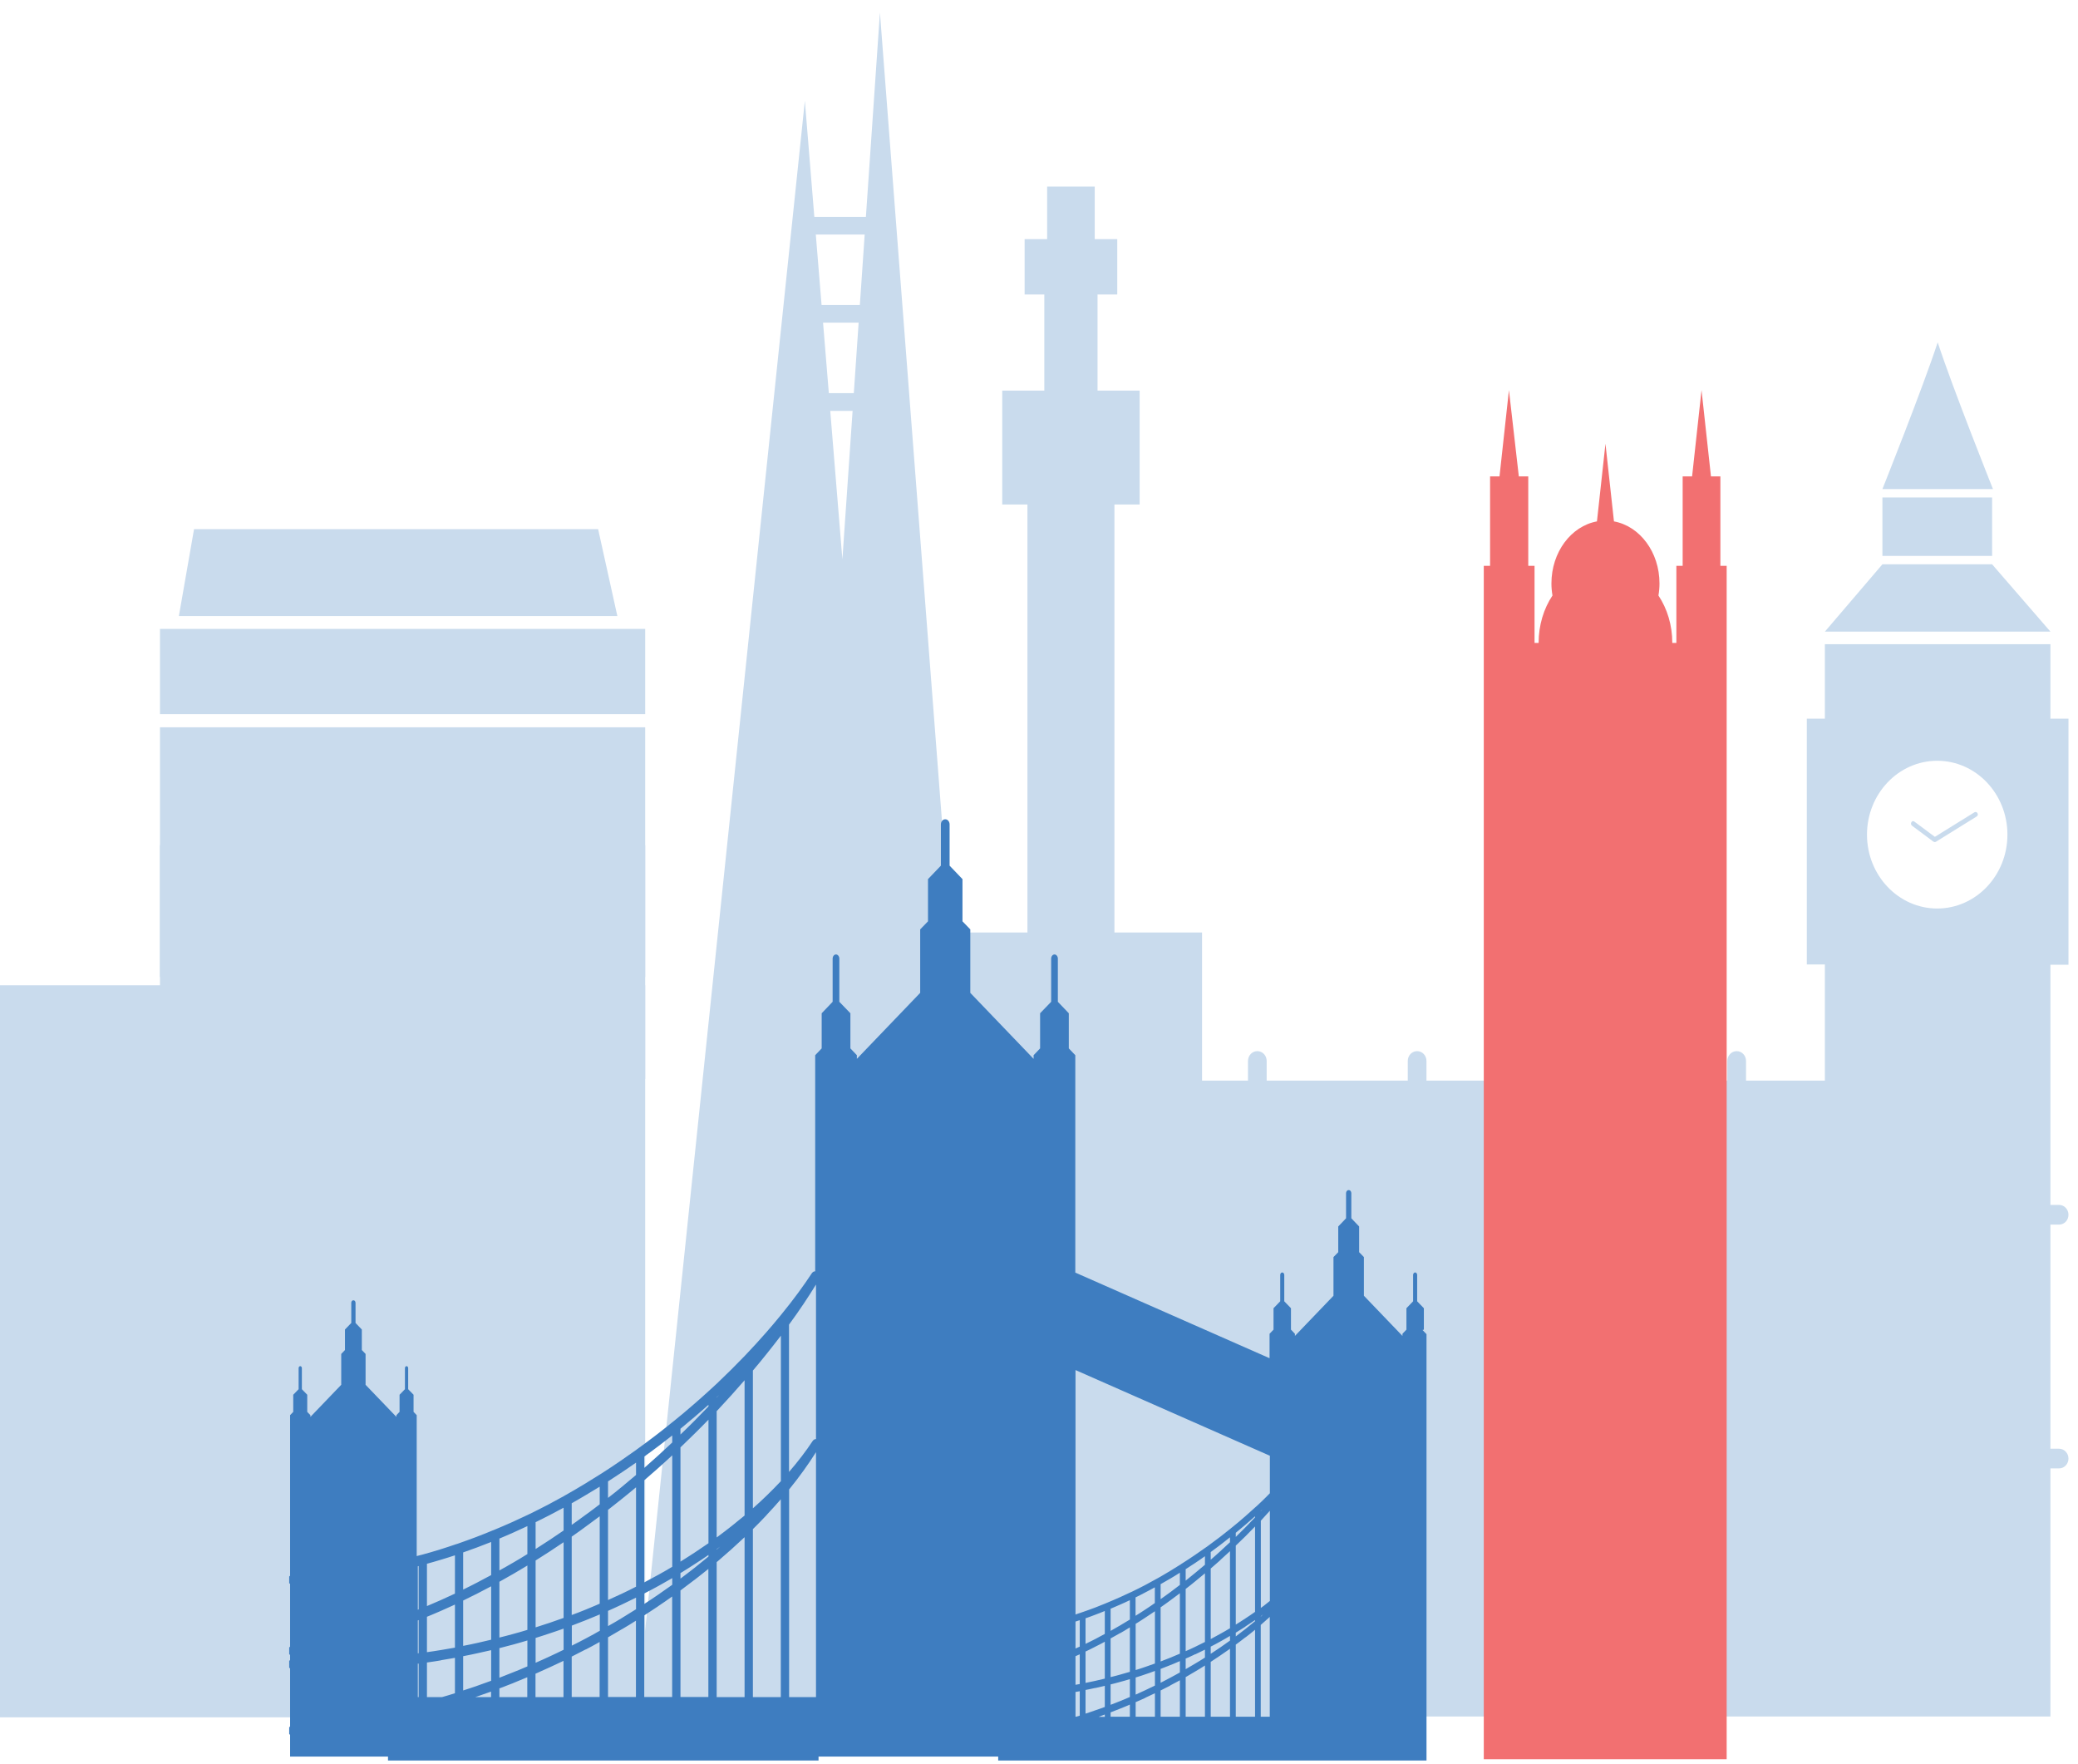 <svg width="152" height="129" viewBox="0 0 152 129" fill="none" xmlns="http://www.w3.org/2000/svg">
<g clip-path="url(#clip0_1112_78872)">
<path d="M64.364 0.92L63.338 15.863H59.566L58.873 7.372L46.511 125.72L73.981 126.206L64.364 0.92ZM60.199 23.599H62.807L62.454 28.756H60.627L60.204 23.599H60.199ZM63.249 17.153L62.896 22.31H60.096L59.674 17.153H63.254H63.249ZM60.73 30.051H62.365L61.619 40.911L60.73 30.051Z" fill="#C9DBED"/>
</g>
<rect y="72.064" width="47.194" height="53.54" fill="#C9DBED"/>
<rect x="11.702" y="53.194" width="35.492" height="18.263" fill="#C9DBED"/>
<rect x="11.702" y="61.815" width="35.492" height="17.101" fill="#C9DBED"/>
<rect x="11.702" y="45.998" width="35.492" height="6.236" fill="#C9DBED"/>
<path d="M14.194 38.7L13.084 45.056H45.158L43.751 38.7H14.194Z" fill="#C9DBED"/>
<g clip-path="url(#clip1_1112_78872)">
<path fill-rule="evenodd" clip-rule="evenodd" d="M75.154 125.536H81.518V36.897H83.361V28.569H80.282V21.538H81.724V17.492H80.076V13.649H76.596V17.492H74.948V21.538H76.39V28.569H73.311V36.897H75.154V125.536Z" fill="#C9DBED"/>
</g>
<g clip-path="url(#clip2_1112_78872)">
<path d="M145.717 36.386H137.693V40.658H145.717V36.386Z" fill="#C9DBED"/>
<path d="M145.781 35.771C145.781 35.771 142.847 28.426 141.737 25.039C140.627 28.426 137.693 35.771 137.693 35.771H145.781Z" fill="#C9DBED"/>
<path d="M145.717 41.273H137.693L133.486 46.196H149.983L145.717 41.273Z" fill="#C9DBED"/>
<path d="M141.445 61.562C141.491 61.599 141.562 61.593 141.614 61.562C142.608 60.948 143.601 60.327 144.595 59.712C144.776 59.596 144.612 59.3 144.425 59.411C143.578 59.94 142.73 60.462 141.877 60.991C141.76 61.065 141.649 61.132 141.532 61.206C141.433 61.132 141.34 61.058 141.24 60.991C140.837 60.69 140.428 60.388 140.025 60.087C139.849 59.958 139.686 60.259 139.855 60.388C140.381 60.782 140.913 61.175 141.439 61.569L141.445 61.562Z" fill="#C9DBED"/>
<path d="M151.303 70.542V52.563H149.982V47.117H133.485V52.563H132.164V70.542H133.485V79.036H127.717V77.598C127.717 77.199 127.413 76.879 127.034 76.879C126.654 76.879 126.35 77.199 126.35 77.598V79.036H116.03V77.598C116.03 77.199 115.726 76.879 115.346 76.879C114.966 76.879 114.662 77.199 114.662 77.598V79.036H104.342V77.598C104.342 77.199 104.038 76.879 103.658 76.879C103.278 76.879 102.975 77.199 102.975 77.598V79.036H92.654V77.598C92.654 77.199 92.35 76.879 91.971 76.879C91.591 76.879 91.287 77.199 91.287 77.598V79.036H87.927V68.2H69.565V125.542H149.982V107.397H150.619C150.999 107.397 151.303 107.071 151.303 106.678C151.303 106.284 150.993 105.959 150.619 105.959H149.982V89.566H150.619C150.999 89.566 151.303 89.246 151.303 88.846C151.303 88.447 150.993 88.127 150.619 88.127H149.982V70.56H151.303V70.542ZM141.702 55.642C144.542 55.642 146.838 58.064 146.838 61.045C146.838 64.026 144.536 66.448 141.702 66.448C138.867 66.448 136.565 64.026 136.565 61.045C136.565 58.064 138.867 55.642 141.702 55.642Z" fill="#C9DBED"/>
</g>
<g clip-path="url(#clip3_1112_78872)">
<path d="M104.152 97.248V95.682L103.662 95.176V93.251C103.662 93.149 103.595 93.066 103.514 93.066C103.432 93.066 103.365 93.149 103.365 93.251V95.176L102.876 95.682V97.248L102.586 97.552V97.709L99.766 94.77V91.942L99.418 91.583V89.704L98.846 89.105V87.272C98.846 87.143 98.765 87.042 98.661 87.042H98.646C98.542 87.042 98.46 87.143 98.46 87.272V89.105L97.889 89.704V91.583L97.54 91.942V94.77L94.72 97.709V97.552L94.431 97.248V95.682L93.941 95.176V93.251C93.941 93.149 93.874 93.066 93.793 93.066C93.711 93.066 93.644 93.149 93.644 93.251V95.176L93.155 95.682V97.248L92.865 97.552V99.339L78.655 93.076V77.177L78.18 76.679V74.109L77.379 73.271V70.112C77.379 69.946 77.267 69.808 77.134 69.808C77 69.808 76.889 69.946 76.889 70.112V73.271L76.08 74.109V76.679L75.605 77.177V77.444L70.975 72.617V67.975L70.403 67.385V64.299L69.461 63.314V60.301C69.461 60.099 69.327 59.924 69.157 59.924H69.127C68.964 59.924 68.823 60.09 68.823 60.301V63.314L67.88 64.299V67.385L67.309 67.975V72.617L62.678 77.444V77.177L62.204 76.679V74.109L61.395 73.271V70.112C61.395 69.946 61.283 69.808 61.15 69.808C61.016 69.808 60.905 69.946 60.905 70.112V73.271L60.104 74.109V76.679L59.629 77.177V92.983C59.54 92.983 59.458 93.02 59.391 93.112C58.783 94.034 58.041 95.056 57.165 96.124C57.15 96.143 57.128 96.161 57.113 96.189C56.772 96.613 56.408 97.036 56.022 97.479C55.555 98.013 55.058 98.556 54.531 99.109C54.508 99.127 54.494 99.146 54.479 99.164C53.841 99.828 53.158 100.509 52.438 101.191C52.26 101.357 52.082 101.522 51.897 101.688C51.874 101.707 51.852 101.725 51.837 101.743C51.474 102.075 51.102 102.407 50.717 102.738C50.242 103.153 49.759 103.558 49.255 103.963C49.233 103.973 49.21 103.991 49.195 104.009C48.824 104.313 48.446 104.608 48.068 104.903C47.6 105.262 47.118 105.621 46.62 105.981C46.598 105.99 46.576 106.008 46.561 106.027C46.183 106.294 45.804 106.561 45.418 106.828C44.951 107.15 44.476 107.464 43.986 107.777C43.964 107.786 43.949 107.795 43.927 107.814C43.548 108.053 43.163 108.293 42.769 108.532C42.539 108.67 42.309 108.809 42.072 108.947C41.834 109.085 41.589 109.223 41.352 109.361C41.33 109.361 41.315 109.38 41.292 109.398C40.907 109.61 40.513 109.822 40.12 110.034C39.66 110.273 39.193 110.513 38.718 110.743C38.695 110.743 38.673 110.761 38.658 110.771C38.265 110.955 37.872 111.139 37.471 111.323C37.011 111.526 36.551 111.729 36.076 111.922C36.054 111.922 36.039 111.931 36.024 111.94C35.631 112.106 35.23 112.263 34.822 112.419C34.369 112.594 33.909 112.751 33.449 112.917C33.427 112.917 33.404 112.926 33.382 112.935C32.981 113.073 32.581 113.202 32.173 113.331C31.72 113.469 31.267 113.608 30.807 113.727C30.792 113.727 30.77 113.727 30.755 113.737C30.666 113.764 30.57 113.783 30.481 113.81V103.503L30.251 103.263V102.011L29.857 101.605V100.067C29.857 99.984 29.805 99.92 29.739 99.92C29.672 99.92 29.62 99.984 29.62 100.067V101.605L29.227 102.011V103.263L28.997 103.503V103.632L26.741 101.283V99.026L26.466 98.74V97.239L26.006 96.76V95.286C26.006 95.185 25.939 95.102 25.858 95.102H25.843C25.761 95.102 25.695 95.185 25.695 95.286V96.76L25.234 97.239V98.74L24.96 99.026V101.283L22.704 103.632V103.503L22.474 103.263V102.011L22.081 101.605V100.067C22.081 99.984 22.029 99.92 21.962 99.92C21.895 99.92 21.843 99.984 21.843 100.067V101.605L21.45 102.011V103.263L21.22 103.503V115.247C21.131 115.312 21.057 115.413 21.057 115.551C21.057 115.689 21.131 115.782 21.22 115.846V120.433C21.123 120.507 21.049 120.627 21.064 120.783C21.079 120.903 21.138 120.986 21.22 121.041V121.419C21.131 121.483 21.064 121.575 21.057 121.714C21.057 121.852 21.123 121.962 21.22 122.027V126.273C21.123 126.347 21.049 126.448 21.057 126.596C21.057 126.725 21.131 126.817 21.22 126.881V128.475H28.381V128.788H59.874V128.475H73.015V128.788H104.345V97.58L104.055 97.276L104.152 97.248ZM57.722 96.871C58.486 95.83 59.132 94.853 59.688 93.951V105.253C59.599 105.253 59.517 105.29 59.451 105.382C58.961 106.128 58.382 106.883 57.714 107.657V96.88L57.722 96.871ZM59.688 106.211V124.127H57.722V108.938C58.478 108.007 59.132 107.095 59.688 106.211ZM55.072 100.242C55.429 99.828 55.77 99.404 56.096 98.998C56.453 98.556 56.794 98.114 57.12 97.69V108.33C56.794 108.68 56.453 109.02 56.096 109.37C55.77 109.684 55.429 110.006 55.072 110.319V100.242ZM56.089 110.789C56.445 110.411 56.787 110.034 57.113 109.656V124.127H55.072V111.839C55.429 111.489 55.77 111.139 56.096 110.789H56.089ZM52.423 102.195L52.512 102.112L52.601 102.029L52.512 102.121L52.423 102.213V102.186V102.195ZM52.423 103.208L52.512 103.116C53.195 102.388 53.848 101.661 54.464 100.951V110.844C53.848 111.36 53.195 111.876 52.512 112.383L52.423 112.447V103.208ZM52.423 113.304L52.512 113.239L52.676 113.119L52.512 113.258L52.423 113.331V113.294V113.304ZM52.512 114.179C53.195 113.598 53.848 113.009 54.464 112.429V124.127H52.423V114.252L52.512 114.179ZM49.774 104.498C50.123 104.212 50.464 103.927 50.798 103.641C51.147 103.346 51.488 103.042 51.822 102.747V102.867C51.488 103.217 51.147 103.567 50.798 103.917C50.464 104.249 50.123 104.59 49.774 104.921V104.498ZM49.774 105.861C50.123 105.529 50.464 105.198 50.798 104.866C51.147 104.525 51.488 104.175 51.822 103.834V112.871C51.488 113.101 51.147 113.331 50.798 113.562C50.464 113.783 50.123 113.995 49.774 114.216V105.861ZM49.774 115.054C50.123 114.842 50.464 114.63 50.798 114.409C51.147 114.188 51.488 113.958 51.822 113.727V113.847C51.488 114.124 51.147 114.4 50.798 114.676C50.464 114.934 50.123 115.201 49.774 115.459V115.054ZM50.791 115.56C51.14 115.293 51.481 115.017 51.815 114.75V124.118H49.774V116.325C50.123 116.067 50.464 115.809 50.798 115.551L50.791 115.56ZM47.125 106.533C47.474 106.285 47.815 106.027 48.149 105.778C48.498 105.511 48.839 105.253 49.173 104.986V105.502C48.839 105.815 48.498 106.128 48.149 106.45C47.815 106.754 47.474 107.058 47.125 107.362V106.543V106.533ZM47.125 108.265C47.474 107.97 47.808 107.666 48.149 107.372C48.498 107.058 48.839 106.754 49.173 106.441V114.593C48.839 114.796 48.498 114.989 48.149 115.183C47.815 115.367 47.474 115.551 47.125 115.735V108.265ZM47.125 116.546C47.474 116.371 47.808 116.187 48.149 116.003C48.498 115.809 48.839 115.616 49.173 115.422V115.911C48.839 116.15 48.498 116.389 48.149 116.629C47.815 116.859 47.474 117.09 47.125 117.311V116.546ZM48.142 117.476C48.49 117.246 48.832 117.007 49.166 116.767V124.118H47.125V118.149C47.474 117.928 47.808 117.698 48.149 117.476H48.142ZM44.476 108.348C44.817 108.127 45.159 107.906 45.5 107.676C45.849 107.445 46.19 107.206 46.524 106.975V107.878C46.19 108.164 45.849 108.449 45.5 108.735C45.166 109.011 44.825 109.288 44.476 109.555V108.357V108.348ZM44.476 110.43C44.817 110.163 45.159 109.895 45.5 109.619C45.849 109.343 46.19 109.057 46.524 108.781V116.049C46.19 116.224 45.849 116.389 45.5 116.555C45.166 116.712 44.825 116.868 44.476 117.025V110.439V110.43ZM44.476 117.817C44.817 117.661 45.159 117.513 45.5 117.347C45.849 117.182 46.19 117.016 46.524 116.85V117.698C46.19 117.909 45.849 118.121 45.5 118.333C45.166 118.536 44.825 118.738 44.476 118.932V117.817ZM45.492 119.162C45.841 118.959 46.183 118.748 46.517 118.536V124.118H44.476V119.752C44.817 119.558 45.159 119.356 45.5 119.153L45.492 119.162ZM41.827 109.942C42.02 109.831 42.213 109.72 42.406 109.61C42.554 109.527 42.702 109.435 42.843 109.352C43.185 109.149 43.526 108.938 43.867 108.735V110.024C43.533 110.282 43.192 110.54 42.843 110.789C42.606 110.964 42.368 111.139 42.124 111.314C42.02 111.388 41.923 111.461 41.819 111.526V109.942H41.827ZM41.827 112.383C42.027 112.244 42.227 112.097 42.428 111.959C42.569 111.858 42.71 111.756 42.843 111.655C43.185 111.406 43.526 111.148 43.867 110.9V117.292C43.741 117.347 43.615 117.403 43.482 117.458C43.274 117.55 43.059 117.633 42.843 117.725C42.51 117.863 42.168 117.992 41.819 118.121V112.392L41.827 112.383ZM41.827 118.895C42.168 118.766 42.51 118.637 42.851 118.499C43.133 118.388 43.407 118.269 43.682 118.158L43.875 118.075V119.273C43.741 119.346 43.6 119.42 43.467 119.503C43.266 119.613 43.059 119.724 42.851 119.835C42.517 120.01 42.175 120.194 41.827 120.36V118.895ZM42.843 120.645C43.133 120.498 43.415 120.341 43.697 120.185L43.86 120.092V124.118H41.819V121.161C42.161 120.986 42.502 120.811 42.843 120.636V120.645ZM39.178 111.332C39.519 111.167 39.86 110.992 40.202 110.817C40.543 110.642 40.884 110.457 41.226 110.273V111.94C40.884 112.171 40.55 112.401 40.202 112.631C39.868 112.852 39.526 113.073 39.178 113.294V111.332ZM39.178 114.133C39.519 113.921 39.86 113.7 40.202 113.479C40.543 113.258 40.884 113.027 41.226 112.797V118.333C40.884 118.453 40.55 118.573 40.202 118.692C39.868 118.803 39.526 118.913 39.178 119.024V114.133ZM39.178 119.798C39.519 119.687 39.86 119.586 40.202 119.466C40.543 119.356 40.884 119.236 41.226 119.116V120.664C40.884 120.829 40.55 120.995 40.202 121.152C39.868 121.308 39.526 121.465 39.178 121.612V119.798ZM40.194 121.953C40.536 121.797 40.877 121.631 41.218 121.474V124.127H39.17V122.414C39.512 122.266 39.853 122.11 40.194 121.953ZM36.529 112.53C36.87 112.383 37.211 112.244 37.553 112.088C37.894 111.931 38.235 111.775 38.577 111.618V113.663C38.243 113.875 37.901 114.077 37.553 114.28C37.211 114.474 36.877 114.676 36.529 114.86V112.521V112.53ZM36.529 115.689C36.87 115.496 37.211 115.303 37.553 115.109C37.894 114.906 38.235 114.704 38.577 114.501V119.208C38.243 119.309 37.901 119.411 37.553 119.503C37.211 119.595 36.877 119.687 36.529 119.77V115.68V115.689ZM36.529 120.544C36.87 120.461 37.211 120.369 37.553 120.277C37.894 120.185 38.235 120.083 38.577 119.982V121.879C38.243 122.027 37.901 122.165 37.553 122.303C37.211 122.441 36.877 122.57 36.529 122.708V120.544ZM37.545 123.095C37.886 122.957 38.228 122.819 38.569 122.672V124.127H36.529V123.491C36.87 123.362 37.211 123.224 37.553 123.095H37.545ZM35.92 124.127H34.755C34.8 124.109 34.852 124.099 34.896 124.081C35.237 123.961 35.579 123.841 35.92 123.722V124.127ZM33.879 113.543C34.221 113.423 34.562 113.304 34.903 113.175C35.245 113.046 35.586 112.917 35.927 112.779V115.201C35.586 115.385 35.245 115.56 34.903 115.745C34.562 115.92 34.228 116.095 33.879 116.261V113.543ZM33.879 117.062C34.221 116.896 34.562 116.73 34.903 116.555C35.245 116.38 35.586 116.205 35.927 116.021V119.927C35.586 120.01 35.245 120.083 34.903 120.166C34.562 120.24 34.228 120.314 33.879 120.378V117.062ZM33.879 121.133C34.221 121.069 34.562 120.995 34.903 120.921C35.245 120.848 35.586 120.765 35.927 120.691V122.93C35.586 123.059 35.245 123.178 34.903 123.298C34.562 123.418 34.228 123.528 33.879 123.639V121.133ZM31.23 114.372C31.572 114.28 31.913 114.179 32.254 114.077C32.596 113.976 32.937 113.866 33.278 113.755V116.555C32.937 116.712 32.596 116.868 32.254 117.025C31.913 117.172 31.579 117.32 31.23 117.467V114.381V114.372ZM31.23 118.25C31.572 118.112 31.913 117.965 32.254 117.817C32.596 117.67 32.937 117.513 33.278 117.357V120.507C32.937 120.571 32.596 120.627 32.254 120.682C31.913 120.737 31.579 120.793 31.23 120.839V118.25ZM32.254 121.428C32.596 121.373 32.937 121.308 33.278 121.253V123.841C32.967 123.943 32.648 124.035 32.328 124.127H31.23V121.594C31.572 121.548 31.913 121.493 32.254 121.437V121.428ZM30.562 124.127V121.677C30.562 121.677 30.599 121.677 30.622 121.677V124.127H30.562ZM30.622 120.921C30.622 120.921 30.585 120.921 30.562 120.921V118.517C30.562 118.517 30.599 118.499 30.622 118.49V120.912V120.921ZM30.622 114.538V117.707C30.622 117.707 30.585 117.725 30.562 117.734V114.556C30.562 114.556 30.599 114.547 30.622 114.538ZM92.287 117.559L92.227 117.605V111.222L92.287 111.157C92.494 110.936 92.687 110.715 92.888 110.494V117.09C92.687 117.246 92.502 117.412 92.287 117.559ZM92.398 118.075L92.287 118.177L92.227 118.232V118.204L92.287 118.158L92.398 118.075ZM92.22 110.531V110.513L92.279 110.457L92.338 110.402L92.279 110.467L92.22 110.531ZM92.888 106.45V109.214C92.687 109.416 92.502 109.61 92.287 109.813C92.16 109.932 92.042 110.043 91.915 110.163C91.901 110.172 91.886 110.181 91.871 110.199C91.619 110.43 91.359 110.66 91.099 110.89C90.773 111.176 90.439 111.461 90.09 111.738C90.075 111.738 90.06 111.756 90.046 111.775C89.793 111.977 89.526 112.189 89.266 112.392C88.94 112.64 88.606 112.889 88.265 113.138C88.25 113.138 88.235 113.156 88.22 113.166C87.96 113.35 87.693 113.534 87.426 113.718C87.1 113.939 86.773 114.16 86.432 114.372C86.417 114.372 86.402 114.391 86.395 114.4C86.127 114.566 85.86 114.731 85.593 114.897C85.43 114.989 85.274 115.091 85.111 115.183C84.948 115.284 84.777 115.376 84.614 115.468C84.599 115.468 84.584 115.478 84.577 115.487C84.309 115.634 84.042 115.782 83.768 115.929C83.449 116.095 83.122 116.261 82.796 116.417C82.781 116.417 82.766 116.426 82.751 116.436C82.484 116.565 82.209 116.693 81.935 116.813C81.616 116.951 81.297 117.099 80.97 117.228C80.955 117.228 80.948 117.228 80.933 117.246C80.659 117.357 80.384 117.467 80.102 117.578C79.79 117.698 79.471 117.808 79.152 117.919C79.137 117.919 79.123 117.919 79.108 117.937C78.959 117.983 78.811 118.029 78.67 118.084V100.205L92.88 106.469L92.888 106.45ZM78.67 121.133C78.774 121.087 78.878 121.041 78.981 120.995V123.169C78.878 123.187 78.774 123.206 78.67 123.224V121.133ZM78.67 120.581V118.6C78.774 118.563 78.878 118.536 78.981 118.499V120.433C78.878 120.479 78.774 120.525 78.67 120.571V120.581ZM78.67 125.555V123.749C78.774 123.731 78.878 123.713 78.981 123.694V125.481C78.9 125.509 78.811 125.536 78.729 125.555H78.677H78.67ZM80.109 120.442C80.347 120.323 80.584 120.203 80.814 120.074V122.773C80.584 122.828 80.347 122.884 80.109 122.939C79.872 122.994 79.642 123.04 79.404 123.086V120.793C79.642 120.682 79.879 120.562 80.109 120.442ZM79.404 120.24V118.361C79.642 118.278 79.879 118.195 80.109 118.103C80.347 118.011 80.584 117.928 80.814 117.826V119.503C80.584 119.632 80.347 119.752 80.109 119.881C79.872 120 79.642 120.12 79.404 120.231V120.24ZM80.109 123.464C80.347 123.409 80.584 123.353 80.814 123.298V124.846C80.584 124.928 80.347 125.021 80.109 125.094C79.872 125.177 79.642 125.26 79.404 125.334V123.602C79.642 123.556 79.879 123.51 80.109 123.455V123.464ZM80.814 125.398V125.564H80.362C80.51 125.509 80.666 125.453 80.814 125.398ZM81.942 119.448C82.18 119.31 82.417 119.171 82.647 119.024V122.276C82.41 122.349 82.18 122.414 81.942 122.478C81.705 122.543 81.475 122.607 81.237 122.662V119.835C81.475 119.706 81.712 119.567 81.942 119.438V119.448ZM81.237 119.282V117.661C81.475 117.559 81.712 117.458 81.942 117.357C82.18 117.255 82.417 117.145 82.647 117.034V118.453C82.41 118.6 82.18 118.738 81.942 118.877C81.705 119.015 81.475 119.144 81.237 119.282ZM81.942 123.012C82.18 122.948 82.417 122.884 82.647 122.81V124.118C82.41 124.219 82.18 124.311 81.942 124.413C81.705 124.505 81.475 124.597 81.237 124.689V123.197C81.475 123.141 81.712 123.077 81.942 123.012ZM81.942 124.965C82.18 124.873 82.417 124.772 82.647 124.671V125.555H81.237V125.242C81.475 125.15 81.712 125.057 81.942 124.965ZM83.775 118.315C84.013 118.158 84.25 118.001 84.48 117.845V121.668C84.25 121.751 84.013 121.833 83.775 121.916C83.545 121.999 83.308 122.073 83.07 122.147V118.766C83.308 118.619 83.545 118.471 83.775 118.315ZM83.063 118.186V116.832C83.3 116.712 83.538 116.601 83.768 116.472C84.005 116.353 84.243 116.224 84.473 116.095V117.246C84.243 117.412 84.005 117.569 83.768 117.725C83.538 117.882 83.3 118.029 83.063 118.177V118.186ZM83.775 122.46C84.013 122.377 84.25 122.303 84.48 122.211V123.28C84.25 123.39 84.013 123.51 83.775 123.62C83.545 123.731 83.308 123.832 83.07 123.943V122.69C83.308 122.616 83.545 122.543 83.775 122.46ZM83.775 124.173C84.013 124.063 84.25 123.952 84.48 123.841V125.555H83.07V124.495C83.308 124.394 83.545 124.284 83.775 124.182V124.173ZM85.311 117.265L85.601 117.053C85.838 116.878 86.076 116.703 86.305 116.528V120.949C86.216 120.986 86.127 121.023 86.038 121.06C85.89 121.124 85.749 121.179 85.601 121.244C85.371 121.336 85.133 121.428 84.896 121.52V117.559C85.037 117.458 85.178 117.366 85.311 117.265ZM84.896 116.961V115.864C85.029 115.791 85.163 115.717 85.296 115.634L85.601 115.459C85.838 115.321 86.076 115.174 86.305 115.026V115.92C86.076 116.095 85.838 116.279 85.601 116.454C85.437 116.574 85.267 116.693 85.103 116.813C85.037 116.859 84.962 116.915 84.896 116.961ZM85.601 121.787C85.793 121.714 85.987 121.631 86.172 121.548L86.305 121.493V122.322C86.209 122.377 86.12 122.423 86.024 122.478C85.883 122.552 85.742 122.635 85.601 122.708C85.371 122.828 85.133 122.957 84.896 123.077V122.064C85.133 121.972 85.371 121.879 85.601 121.787ZM85.601 123.27C85.801 123.169 85.994 123.059 86.194 122.957L86.305 122.893V125.555H84.896V123.639C85.133 123.519 85.371 123.399 85.601 123.28V123.27ZM87.433 115.653C87.671 115.459 87.908 115.266 88.138 115.072V120.092C87.908 120.212 87.671 120.323 87.433 120.442C87.203 120.553 86.966 120.664 86.728 120.765V116.214C86.966 116.03 87.203 115.846 87.433 115.653ZM86.728 115.597V114.768C86.966 114.612 87.203 114.464 87.433 114.308C87.671 114.151 87.908 113.985 88.138 113.82V114.446C87.908 114.639 87.671 114.842 87.433 115.035C87.203 115.229 86.966 115.413 86.728 115.607V115.597ZM87.433 120.995C87.671 120.885 87.908 120.765 88.138 120.654V121.235C87.908 121.382 87.671 121.529 87.433 121.668C87.203 121.806 86.966 121.944 86.728 122.082V121.308C86.966 121.207 87.203 121.097 87.433 120.986V120.995ZM87.433 122.248C87.671 122.11 87.908 121.962 88.138 121.815V125.555H86.728V122.662C86.966 122.524 87.203 122.386 87.433 122.248ZM89.266 114.096C89.504 113.884 89.741 113.663 89.971 113.451V119.088C89.741 119.227 89.504 119.365 89.266 119.494C89.036 119.623 88.799 119.752 88.561 119.881V114.722C88.799 114.52 89.036 114.308 89.266 114.105V114.096ZM88.561 114.077V113.516C88.799 113.341 89.036 113.166 89.266 112.991C89.504 112.806 89.741 112.622 89.971 112.438V112.797C89.741 113.018 89.504 113.23 89.266 113.451C89.036 113.663 88.799 113.875 88.561 114.077ZM89.266 120.056C89.504 119.927 89.741 119.788 89.971 119.65V119.991C89.741 120.157 89.504 120.323 89.266 120.489C89.036 120.645 88.799 120.802 88.561 120.958V120.433C88.799 120.314 89.036 120.185 89.266 120.056ZM89.266 121.078C89.504 120.912 89.741 120.756 89.971 120.59V125.555H88.561V121.548C88.799 121.391 89.036 121.235 89.266 121.078ZM91.099 112.364C91.337 112.125 91.574 111.885 91.804 111.646V117.891C91.574 118.057 91.337 118.213 91.099 118.37C90.869 118.527 90.632 118.674 90.394 118.821V113.046C90.632 112.815 90.869 112.585 91.099 112.364ZM90.394 112.401V112.106C90.632 111.913 90.869 111.71 91.099 111.517C91.337 111.314 91.574 111.102 91.804 110.9V110.982C91.574 111.222 91.337 111.461 91.099 111.71C90.869 111.94 90.632 112.171 90.394 112.41V112.401ZM91.099 118.959C91.337 118.803 91.574 118.646 91.804 118.49V118.573C91.574 118.766 91.337 118.95 91.099 119.144C90.869 119.328 90.632 119.503 90.394 119.687V119.411C90.632 119.263 90.869 119.116 91.099 118.969V118.959ZM91.099 119.761C91.337 119.577 91.574 119.392 91.804 119.199V125.555H90.394V120.286C90.632 120.111 90.869 119.936 91.099 119.752V119.761ZM92.22 125.555V118.849L92.279 118.794C92.487 118.619 92.68 118.434 92.88 118.259V125.555H92.22Z" fill="#3E7DC0"/>
</g>
<path fill-rule="evenodd" clip-rule="evenodd" d="M108.526 128.669H126.301V41.384H125.841V34.844H125.152L124.462 28.532L123.772 34.844H123.082V41.384H122.622V47.022H122.324C122.324 45.714 121.949 44.515 121.31 43.554C121.361 43.266 121.387 42.979 121.387 42.672C121.387 40.383 119.948 38.48 118.057 38.134L117.435 32.456L116.813 38.134C114.923 38.48 113.483 40.383 113.483 42.672C113.483 42.969 113.509 43.266 113.56 43.554C112.921 44.515 112.546 45.714 112.546 47.022H112.248V41.384H111.788V34.844H111.098L110.375 28.532L109.685 34.844H108.995V41.384H108.535V128.679L108.526 128.669Z" fill="#F27071"/>
<defs>
<clipPath id="clip0_1112_78872">
<rect width="27.469" height="125.286" fill="white" transform="translate(46.512 0.92)"/>
</clipPath>
<clipPath id="clip1_1112_78872">
<rect width="10.05" height="111.886" fill="white" transform="translate(73.311 13.649)"/>
</clipPath>
<clipPath id="clip2_1112_78872">
<rect width="81.737" height="100.497" fill="white" transform="translate(69.566 25.039)"/>
</clipPath>
<clipPath id="clip3_1112_78872">
<rect width="83.288" height="68.837" fill="white" transform="translate(21.154 59.924)"/>
</clipPath>
</defs>
</svg>
